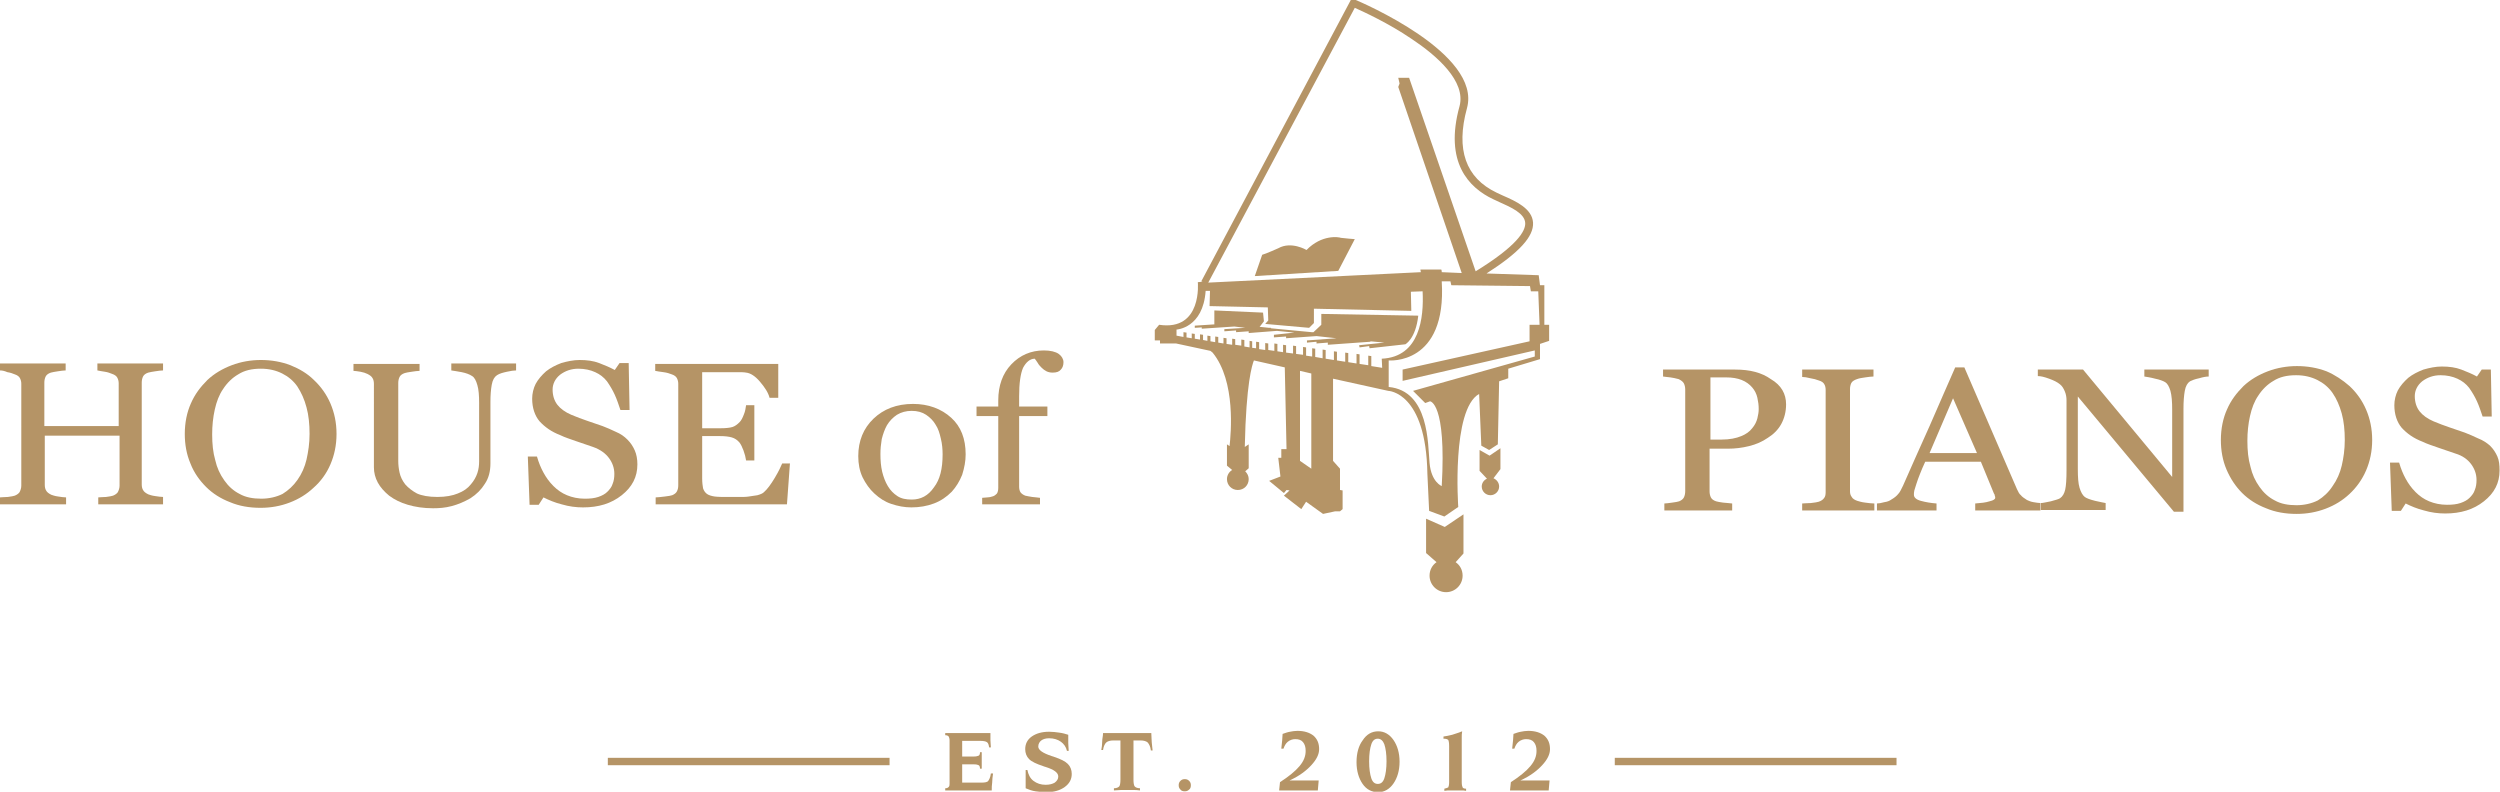 <svg xmlns="http://www.w3.org/2000/svg" xmlns:xlink="http://www.w3.org/1999/xlink" id="Layer_1" x="0px" y="0px" viewBox="0 0 575 182.1" style="enable-background:new 0 0 575 182.1;" xml:space="preserve"> <style type="text/css"> .st0{fill:#B59466;} </style> <g> <rect x="371.4" y="174.3" class="st0" width="64.8" height="1.7"></rect> <rect x="139.8" y="174.3" class="st0" width="64.8" height="1.7"></rect> <g> <g> <g> <g> <g> <g> <path class="st0" d="M37.7,116H22.6v-1.6c0.4,0,1-0.1,1.8-0.1c0.8-0.1,1.3-0.2,1.6-0.3c0.5-0.2,0.9-0.5,1.1-0.8 c0.2-0.4,0.4-0.9,0.4-1.5v-11.5H10.3v11.3c0,0.5,0.1,1,0.3,1.3c0.2,0.4,0.6,0.7,1.2,1c0.3,0.1,0.8,0.3,1.6,0.4 c0.7,0.1,1.3,0.2,1.8,0.2v1.6H0v-1.6c0.4,0,1-0.1,1.8-0.1c0.8-0.1,1.3-0.2,1.6-0.3c0.5-0.2,0.9-0.5,1.1-0.8 c0.2-0.4,0.4-0.9,0.4-1.5V88.3c0-0.5-0.1-0.9-0.3-1.3c-0.2-0.4-0.6-0.7-1.2-0.9c-0.5-0.2-1-0.4-1.7-0.5 C1,85.3,0.5,85.2,0,85.2v-1.6h15.1v1.6c-0.5,0-1.1,0.1-1.8,0.2c-0.7,0.1-1.2,0.2-1.6,0.3c-0.6,0.2-1,0.5-1.2,0.9 c-0.2,0.4-0.3,0.9-0.3,1.4v10h17.1v-9.8c0-0.5-0.1-0.9-0.3-1.3c-0.2-0.4-0.6-0.7-1.2-0.9c-0.5-0.2-1-0.4-1.7-0.5 c-0.7-0.1-1.2-0.2-1.7-0.3v-1.6h15.1v1.6c-0.5,0-1.1,0.1-1.8,0.2c-0.7,0.1-1.2,0.2-1.6,0.3c-0.6,0.2-1,0.5-1.2,0.9 c-0.2,0.4-0.3,0.9-0.3,1.4v23.4c0,0.5,0.1,1,0.3,1.3c0.2,0.4,0.6,0.7,1.2,1c0.3,0.1,0.8,0.3,1.6,0.4c0.7,0.1,1.3,0.2,1.8,0.2 V116z"></path> <path class="st0" d="M72.2,87.4c1.6,1.5,2.9,3.3,3.8,5.4c0.9,2.1,1.4,4.4,1.4,7c0,2.6-0.5,4.9-1.4,7 c-0.9,2.1-2.2,3.9-3.9,5.4c-1.6,1.5-3.4,2.6-5.5,3.4c-2.1,0.8-4.3,1.2-6.7,1.2c-2.5,0-4.9-0.4-7-1.3c-2.1-0.8-4-2-5.5-3.5 c-1.5-1.5-2.8-3.3-3.6-5.4c-0.9-2.1-1.3-4.4-1.3-6.8c0-2.6,0.5-5,1.4-7c0.9-2.1,2.2-3.8,3.8-5.4c1.6-1.5,3.5-2.6,5.6-3.4 c2.1-0.8,4.4-1.2,6.7-1.2c2.4,0,4.7,0.4,6.8,1.2C68.8,84.8,70.7,85.9,72.2,87.4z M68.4,110.4c1-1.4,1.7-3,2.1-4.7 c0.4-1.8,0.7-3.7,0.7-5.9c0-2.2-0.2-4.3-0.7-6.1c-0.5-1.9-1.2-3.4-2.1-4.8c-0.9-1.3-2.1-2.3-3.5-3c-1.4-0.7-3-1.1-4.9-1.1 c-2.1,0-3.8,0.4-5.2,1.3c-1.4,0.8-2.6,2-3.5,3.4c-0.9,1.3-1.5,2.9-1.9,4.7c-0.4,1.8-0.6,3.7-0.6,5.7c0,2.2,0.2,4.2,0.7,5.9 c0.4,1.8,1.1,3.3,2.1,4.7c0.9,1.3,2.1,2.4,3.5,3.1c1.4,0.8,3.1,1.1,5,1.1c1.8,0,3.5-0.4,4.9-1.1 C66.3,112.8,67.5,111.7,68.4,110.4z"></path> <path class="st0" d="M118.7,85.2c-0.5,0-1.2,0.1-2.1,0.3c-0.9,0.2-1.7,0.4-2.3,0.8c-0.6,0.4-1,1.1-1.2,2.2 c-0.2,1.1-0.3,2.4-0.3,4v14.1c0,1.8-0.4,3.4-1.3,4.7c-0.8,1.3-1.9,2.4-3.3,3.3c-1.4,0.8-2.8,1.4-4.3,1.8 c-1.5,0.4-2.9,0.5-4.3,0.5c-2.2,0-4.1-0.3-5.8-0.8c-1.7-0.5-3.1-1.2-4.3-2.1c-1.1-0.9-2-1.9-2.6-3c-0.6-1.1-0.9-2.3-0.9-3.5 V88.3c0-0.5-0.1-1-0.3-1.3c-0.2-0.4-0.6-0.7-1.2-1c-0.4-0.2-1-0.4-1.6-0.5c-0.7-0.1-1.2-0.2-1.6-0.2v-1.6h15.2v1.6 c-0.5,0-1.1,0.1-1.8,0.2c-0.7,0.1-1.3,0.2-1.6,0.3c-0.6,0.2-1,0.5-1.2,0.9c-0.2,0.4-0.3,0.9-0.3,1.4v17.9 c0,0.9,0.1,1.8,0.3,2.7c0.2,0.9,0.6,1.8,1.3,2.7c0.7,0.8,1.6,1.5,2.7,2.1c1.1,0.5,2.7,0.8,4.7,0.8c1.9,0,3.5-0.3,4.7-0.8 c1.3-0.5,2.3-1.2,3-2.1c0.7-0.8,1.2-1.7,1.5-2.6c0.3-0.9,0.4-1.8,0.4-2.7V92.7c0-1.7-0.1-3.1-0.4-4.1 c-0.3-1.1-0.7-1.8-1.2-2.1c-0.6-0.4-1.4-0.7-2.4-0.9c-1-0.2-1.8-0.3-2.4-0.4v-1.6h14.9V85.2z"></path> <path class="st0" d="M144.3,101.1c0.8,0.8,1.3,1.6,1.7,2.5c0.4,0.9,0.6,2,0.6,3.2c0,2.9-1.2,5.2-3.6,7.1 c-2.4,1.9-5.3,2.8-8.9,2.8c-1.6,0-3.2-0.2-4.9-0.7c-1.6-0.4-3-1-4.2-1.6l-1.1,1.7h-2.1l-0.4-11.1h2.1 c0.4,1.4,0.9,2.6,1.5,3.7c0.6,1.1,1.3,2.1,2.3,3.1c0.9,0.9,1.9,1.6,3.1,2.1c1.2,0.5,2.6,0.8,4.1,0.8c1.2,0,2.2-0.1,3.1-0.4 c0.9-0.3,1.6-0.7,2.1-1.2c0.5-0.5,1-1.1,1.2-1.8c0.3-0.7,0.4-1.5,0.4-2.3c0-1.3-0.4-2.5-1.2-3.6c-0.8-1.1-2-2-3.7-2.6 c-1.1-0.4-2.4-0.8-3.8-1.3c-1.4-0.5-2.7-0.9-3.7-1.4c-2.1-0.8-3.6-1.9-4.8-3.2c-1.1-1.3-1.7-3.1-1.7-5.2 c0-1.2,0.3-2.4,0.8-3.4c0.6-1.1,1.4-2,2.4-2.9c1-0.8,2.2-1.4,3.5-1.9c1.4-0.4,2.8-0.7,4.2-0.7c1.7,0,3.2,0.2,4.5,0.7 c1.3,0.5,2.5,1,3.6,1.6l1.1-1.6h2.1l0.2,10.8h-2.1c-0.4-1.2-0.8-2.4-1.3-3.5c-0.5-1.1-1.1-2.1-1.8-3.1 c-0.7-0.9-1.6-1.6-2.7-2.1c-1.1-0.5-2.4-0.8-3.9-0.8c-1.6,0-3,0.5-4.2,1.4c-1.1,0.9-1.7,2.1-1.7,3.4c0,1.4,0.4,2.6,1.1,3.5 c0.7,0.9,1.8,1.7,3.2,2.3c1.2,0.5,2.5,1,3.7,1.4c1.2,0.4,2.4,0.8,3.5,1.2c1,0.4,2,0.8,3,1.3 C142.8,99.8,143.6,100.4,144.3,101.1z"></path> <path class="st0" d="M181.7,106.4L181,116h-30.2v-1.6c0.5,0,1.2-0.1,2.1-0.2c0.9-0.1,1.4-0.2,1.7-0.3 c0.5-0.2,0.9-0.5,1.1-0.9c0.2-0.4,0.3-0.8,0.3-1.4V88.3c0-0.5-0.1-0.9-0.3-1.3c-0.2-0.4-0.6-0.7-1.2-0.9 c-0.5-0.2-1.1-0.4-1.9-0.5c-0.8-0.1-1.4-0.2-1.9-0.3v-1.6H179v7.8H177c-0.3-1.2-1.1-2.4-2.2-3.7c-1.1-1.3-2.2-2-3.2-2.1 c-0.5-0.1-1.2-0.1-1.9-0.1c-0.7,0-1.6,0-2.5,0h-5.7v12.9h4.1c1.3,0,2.3-0.1,2.9-0.3c0.6-0.2,1.1-0.6,1.6-1.1 c0.4-0.4,0.7-1,1-1.8c0.3-0.7,0.4-1.4,0.5-2.1h1.9v12.7h-1.9c-0.1-0.7-0.3-1.5-0.6-2.3c-0.3-0.8-0.6-1.4-0.9-1.8 c-0.5-0.6-1.1-1-1.8-1.2c-0.7-0.2-1.6-0.3-2.7-0.3h-4.1v9.7c0,1,0.1,1.7,0.2,2.3c0.2,0.6,0.5,1,0.9,1.3 c0.4,0.3,1.1,0.5,1.8,0.6c0.8,0.1,1.9,0.1,3.3,0.1c0.6,0,1.3,0,2.2,0c0.9,0,1.7,0,2.3-0.1c0.7-0.1,1.3-0.2,2-0.3 c0.7-0.2,1.2-0.4,1.5-0.7c0.8-0.7,1.6-1.8,2.5-3.3c0.9-1.5,1.4-2.6,1.7-3.3H181.7z"></path> <path class="st0" d="M222.1,104.5c0,1.6-0.3,3.1-0.8,4.7c-0.6,1.5-1.4,2.8-2.4,3.9c-1.2,1.2-2.5,2.1-4.1,2.7 c-1.6,0.6-3.3,0.9-5.2,0.9c-1.6,0-3.1-0.3-4.6-0.8c-1.5-0.5-2.7-1.3-3.9-2.4c-1.1-1-2-2.3-2.7-3.7c-0.7-1.5-1-3.1-1-4.9 c0-3.5,1.2-6.4,3.5-8.6c2.3-2.2,5.3-3.4,9.1-3.4c3.5,0,6.5,1.1,8.8,3.2C221,98.1,222.1,100.9,222.1,104.5z M216.8,104.5 c0-1.1-0.1-2.4-0.4-3.6c-0.3-1.3-0.6-2.3-1.2-3.2c-0.5-0.9-1.3-1.7-2.2-2.3c-0.9-0.6-2-0.9-3.3-0.9c-1.3,0-2.4,0.3-3.4,0.9 c-0.9,0.6-1.7,1.4-2.3,2.4c-0.5,0.9-0.9,2-1.2,3.2c-0.2,1.2-0.3,2.3-0.3,3.4c0,1.5,0.1,2.8,0.4,4.1c0.3,1.2,0.7,2.3,1.3,3.3 c0.6,1,1.3,1.7,2.2,2.3c0.9,0.6,2,0.8,3.3,0.8c2.1,0,3.8-0.9,5.1-2.8C216.2,110.3,216.8,107.8,216.8,104.5z"></path> <path class="st0" d="M244.6,83.3c0,0.7-0.2,1.3-0.6,1.7c-0.4,0.5-1,0.7-1.9,0.7c-0.5,0-1-0.1-1.4-0.3 c-0.4-0.2-0.8-0.5-1.1-0.8c-0.3-0.3-0.7-0.7-0.9-1.1c-0.3-0.4-0.5-0.8-0.7-1c-1.1,0-2,0.8-2.7,2.1c-0.6,1.4-0.9,3.6-0.9,6.6 v2.3h6.5v2.2h-6.5v16.2c0,0.5,0.1,1,0.3,1.3c0.2,0.3,0.6,0.6,1.1,0.8c0.4,0.1,1,0.2,1.6,0.3c0.7,0.1,1.3,0.1,1.8,0.2v1.5 h-13.3v-1.5c0.4,0,0.8-0.1,1.2-0.1c0.4,0,0.8-0.1,1.1-0.2c0.5-0.1,0.8-0.4,1.1-0.7c0.2-0.3,0.3-0.8,0.3-1.3V95.7h-5v-2.2h5 v-1.4c0-3.4,1-6.2,3-8.3c2-2.1,4.5-3.2,7.5-3.2c1.5,0,2.7,0.3,3.4,0.8C244.2,81.9,244.6,82.6,244.6,83.3z"></path> </g> <g> <path class="st0" d="M410.8,93c0,1.7-0.4,3.2-1.1,4.5c-0.7,1.3-1.8,2.4-3.1,3.2c-1.3,0.9-2.7,1.5-4.3,1.9 c-1.6,0.4-3.2,0.6-5,0.6h-4.1v9.8c0,0.5,0.1,1,0.3,1.4c0.2,0.4,0.6,0.7,1.2,0.9c0.3,0.1,0.9,0.2,1.6,0.3 c0.8,0.1,1.5,0.1,2.1,0.2v1.6h-15.6v-1.6c0.4,0,1-0.1,1.8-0.2c0.8-0.1,1.3-0.2,1.6-0.3c0.5-0.2,0.9-0.5,1.1-0.9 c0.2-0.4,0.3-0.9,0.3-1.5V89.6c0-0.5-0.1-1-0.3-1.4c-0.2-0.4-0.6-0.7-1.2-1c-0.7-0.2-1.3-0.3-1.9-0.4 c-0.6-0.1-1.2-0.1-1.7-0.2V85h16.6c3.4,0,6.1,0.7,8.2,2.2C409.7,88.6,410.8,90.6,410.8,93z M403,98.5c0.6-0.7,1-1.5,1.2-2.3 c0.2-0.8,0.3-1.5,0.3-2.1c0-0.9-0.1-1.7-0.3-2.6c-0.2-0.9-0.6-1.7-1.2-2.4c-0.6-0.7-1.4-1.3-2.4-1.7c-1-0.4-2.2-0.6-3.6-0.6 h-3.6v14.3h2.6c1.8,0,3.3-0.3,4.5-0.8C401.5,99.9,402.4,99.3,403,98.5z"></path> <path class="st0" d="M430.9,117.4h-16.4v-1.6c0.5,0,1.1-0.1,2-0.1c0.9-0.1,1.5-0.2,1.8-0.3c0.6-0.2,1-0.5,1.2-0.8 c0.3-0.3,0.4-0.8,0.4-1.4V89.7c0-0.5-0.1-1-0.3-1.3c-0.2-0.4-0.6-0.7-1.3-0.9c-0.5-0.2-1.2-0.4-1.9-0.5 c-0.8-0.2-1.4-0.3-1.9-0.3V85h16.4v1.6c-0.5,0-1.2,0.1-1.9,0.2c-0.7,0.1-1.4,0.2-1.9,0.4c-0.6,0.2-1.1,0.5-1.3,0.9 c-0.2,0.4-0.3,0.9-0.3,1.4v23.5c0,0.5,0.1,0.9,0.4,1.3c0.2,0.4,0.7,0.7,1.3,0.9c0.4,0.1,0.9,0.3,1.8,0.4 c0.8,0.1,1.5,0.2,2.1,0.2V117.4z"></path> <path class="st0" d="M469.4,117.4h-15.1v-1.6c1.3-0.1,2.4-0.2,3.3-0.5c0.9-0.2,1.3-0.5,1.3-0.8c0-0.1,0-0.3-0.1-0.5 c0-0.2-0.1-0.4-0.2-0.5l-3-7.3h-12.8c-0.5,1.1-0.9,2-1.2,2.8c-0.3,0.8-0.6,1.5-0.8,2.2c-0.2,0.7-0.4,1.2-0.5,1.6 c-0.1,0.4-0.1,0.7-0.1,1c0,0.6,0.5,1.1,1.6,1.4c1.1,0.3,2.3,0.5,3.6,0.6v1.6h-13.7v-1.6c0.4,0,1-0.1,1.7-0.3 c0.7-0.1,1.2-0.3,1.6-0.6c0.7-0.4,1.2-0.8,1.6-1.3c0.4-0.4,0.7-1.1,1.1-1.9c1.8-4.1,3.8-8.6,6.1-13.7 c2.2-5.1,4.2-9.6,5.9-13.5h2.1l12.1,28c0.3,0.6,0.5,1.1,0.9,1.4c0.3,0.4,0.8,0.7,1.4,1.1c0.4,0.2,0.9,0.4,1.5,0.5 c0.6,0.1,1.2,0.2,1.6,0.2V117.4z M454.7,104.2l-5.5-12.6l-5.4,12.6H454.7z"></path> <path class="st0" d="M508,86.6c-0.5,0-1.2,0.1-2.2,0.4c-1,0.2-1.7,0.5-2.1,0.7c-0.6,0.4-1,1.1-1.2,2.2 c-0.2,1.1-0.3,2.5-0.3,4.1v23.7h-2.2l-22.1-26.5v16.7c0,1.9,0.1,3.3,0.4,4.3c0.3,1,0.7,1.7,1.2,2.1c0.4,0.3,1.2,0.6,2.4,0.9 c1.2,0.3,2,0.4,2.4,0.5v1.6h-14.9v-1.6c0.5,0,1.2-0.2,2.3-0.4c1.1-0.3,1.8-0.5,2.1-0.7c0.6-0.4,1-1.1,1.2-2 c0.2-0.9,0.3-2.4,0.3-4.5v-16c0-0.7-0.1-1.4-0.4-2.1c-0.3-0.7-0.6-1.2-1.1-1.6c-0.6-0.5-1.4-0.9-2.5-1.3 c-1.1-0.4-1.9-0.6-2.6-0.6V85h10.4l20.5,24.7V94.3c0-1.9-0.1-3.3-0.4-4.4c-0.3-1-0.7-1.7-1.2-2c-0.5-0.3-1.3-0.6-2.3-0.8 c-1.1-0.3-1.9-0.4-2.5-0.5V85H508V86.6z"></path> <path class="st0" d="M540.4,88.8c1.6,1.5,2.9,3.3,3.8,5.4c0.9,2.1,1.4,4.4,1.4,7c0,2.6-0.5,4.9-1.4,7 c-0.9,2.1-2.2,3.9-3.8,5.4c-1.6,1.5-3.4,2.6-5.5,3.4c-2.1,0.8-4.3,1.2-6.7,1.2c-2.5,0-4.9-0.4-7-1.3c-2.1-0.8-4-2-5.5-3.5 c-1.5-1.5-2.7-3.3-3.6-5.4c-0.9-2.1-1.3-4.4-1.3-6.8c0-2.6,0.5-5,1.4-7c0.9-2.1,2.2-3.8,3.8-5.4c1.6-1.5,3.5-2.6,5.6-3.4 c2.1-0.8,4.4-1.2,6.7-1.2c2.4,0,4.7,0.4,6.8,1.2C537,86.2,538.8,87.4,540.4,88.8z M536.5,111.8c1-1.4,1.7-3,2.1-4.7 c0.4-1.7,0.7-3.7,0.7-5.9c0-2.2-0.2-4.3-0.7-6.1s-1.2-3.4-2.1-4.7c-0.9-1.3-2.1-2.3-3.5-3c-1.4-0.7-3-1.1-4.9-1.1 c-2.1,0-3.8,0.4-5.2,1.3c-1.4,0.8-2.6,2-3.5,3.4c-0.9,1.3-1.5,2.9-1.9,4.7c-0.4,1.8-0.6,3.7-0.6,5.7c0,2.2,0.2,4.2,0.7,5.9 c0.4,1.8,1.1,3.3,2.1,4.7c0.9,1.3,2.1,2.4,3.5,3.1c1.4,0.8,3.1,1.1,5,1.1c1.8,0,3.5-0.4,4.9-1.1 C534.4,114.3,535.6,113.2,536.5,111.8z"></path> <path class="st0" d="M572.7,102.5c0.8,0.8,1.3,1.6,1.7,2.5c0.4,0.9,0.5,2,0.5,3.2c0,2.9-1.2,5.2-3.6,7.1 c-2.4,1.9-5.3,2.8-8.9,2.8c-1.6,0-3.2-0.2-4.9-0.7c-1.6-0.4-3-1-4.2-1.6l-1.1,1.7h-2.1l-0.4-11.1h2.1 c0.4,1.4,0.9,2.6,1.5,3.7c0.6,1.1,1.3,2.1,2.3,3.1c0.9,0.9,1.9,1.6,3.1,2.1c1.2,0.5,2.6,0.8,4.1,0.8c1.2,0,2.2-0.1,3.1-0.4 c0.9-0.3,1.6-0.7,2.1-1.2c0.5-0.5,1-1.1,1.2-1.8c0.3-0.7,0.4-1.5,0.4-2.3c0-1.3-0.4-2.5-1.2-3.6c-0.8-1.1-2-2-3.7-2.5 c-1.1-0.4-2.4-0.8-3.8-1.3c-1.4-0.5-2.7-0.9-3.7-1.4c-2.1-0.8-3.6-1.9-4.8-3.2c-1.1-1.3-1.7-3.1-1.7-5.2 c0-1.2,0.3-2.4,0.8-3.4c0.6-1.1,1.4-2,2.4-2.9c1-0.8,2.2-1.4,3.5-1.9c1.4-0.4,2.8-0.7,4.2-0.7c1.7,0,3.2,0.2,4.5,0.7 c1.3,0.5,2.5,1,3.6,1.6l1.1-1.6h2.1l0.2,10.8h-2.1c-0.4-1.2-0.8-2.4-1.3-3.5c-0.5-1.1-1.1-2.1-1.8-3.1 c-0.7-0.9-1.6-1.6-2.7-2.1c-1.1-0.5-2.4-0.8-3.9-0.8c-1.6,0-3,0.5-4.2,1.4c-1.1,0.9-1.7,2.1-1.7,3.4c0,1.4,0.4,2.6,1.1,3.5 s1.8,1.7,3.2,2.3c1.2,0.5,2.5,1,3.7,1.4c1.2,0.4,2.4,0.8,3.5,1.2c1,0.4,2,0.8,3,1.3C571.2,101.3,572,101.9,572.7,102.5z"></path> </g> <g> <path class="st0" d="M328,119.3v7.9l2.4,2.1c-1,0.7-1.6,1.8-1.6,3.1c0,2.1,1.7,3.8,3.8,3.8c2.1,0,3.8-1.7,3.8-3.8 c0-1.3-0.6-2.4-1.6-3.1l1.8-2v-9l-4.3,2.9L328,119.3z"></path> <path class="st0" d="M340.3,103.5v4.8l1.7,1.8c-0.7,0.3-1.2,1-1.2,1.8c0,1.1,0.9,2,2,2c1.1,0,2-0.9,2-2 c0-0.9-0.6-1.6-1.3-1.9l1.6-2.1v-4.8l-2.5,1.7L340.3,103.5z"></path> <path class="st0" d="M300.5,57.5c0,0-3.5-2.1-6.5-0.4c0,0-2.9,1.3-3.7,1.5l-1.7,4.9l19.2-1.2l3.8-7.3c0,0-2.6-0.2-3.2-0.3 C307.9,54.5,304,53.9,300.5,57.5z"></path> <path class="st0" d="M355.2,74.7v-9.1h-1l-0.3-2.3l-12-0.4c7.5-4.8,10.9-8.5,10.7-11.7c-0.2-3.2-3.9-4.9-6.9-6.2 c-0.5-0.2-1-0.5-1.5-0.7c-7.1-3.4-9.4-9.9-6.8-19.4c3.5-12.6-24.6-24.5-25.8-25l-0.7-0.3l-34.6,65.1l0.3,0.1l-1.1,0.1 c0,0,1.1,11.3-8.9,9.8l-1,1.2v2.4h1.2V79h2h1.7l7.9,1.7l0.5,0.4c5.4,6.6,4.2,18.7,3.9,21.5l-0.6-0.4v4.9l1.2,1 c-0.7,0.4-1.2,1.2-1.2,2.1c0,1.4,1.1,2.5,2.5,2.5c1.4,0,2.5-1.1,2.5-2.5c0-0.7-0.3-1.3-0.8-1.8l0.8-0.7v-5.5l-0.9,0.6 c0.3-14.7,1.7-18.9,2.1-19.9l7.1,1.6l0.4,18.8h-1.2v2H294l0.5,4.3l-2.6,1l3.4,2.8l0.6-0.7l0.7,0.1l-1.3,1.2l4,3.1l1.1-1.7 l3.9,2.8l2.8-0.6h1.1l0.6-0.5v-4.3l-0.6-0.1v-4.9l-1.6-1.8V87.1l12.7,2.8v0c0,0,8.7,0.2,9,19.1l0.4,8.5l3.5,1.3l3.2-2.2 c0,0-1.6-22.4,4.8-26l0.5,11.9l1.8,1l2-1.3l0.3-14.5l2.1-0.7v-2.2l7.3-2.2v-3.5l2.1-0.7v-3.7H355.2z M311.6,1.8 c2,0.9,7.7,3.5,13,7.1c5.9,3.9,12.6,9.8,11.1,15.5c-3.6,13,2.2,18.8,7.7,21.4c0.5,0.2,1,0.5,1.5,0.7c2.7,1.2,5.8,2.6,5.9,4.8 c0.1,1.8-1.8,5.2-11.4,11.1l-15.3-44.5h-2.5l0.3,1.3l-0.3,0.8l14.6,42.8l-4.6-0.2c0-0.2,0-0.4-0.1-0.6h-4.8 c0,0,0,0.2,0.1,0.6L277.9,65L311.6,1.8z M301.6,107.8L299,106V85.3l2.6,0.6V107.8z M317.9,84.6l-2.5-0.4v-2.3l-0.7-0.1v2.2 l-2-0.3v-2.2l-0.7-0.1v2.2l-1.9-0.3v-2.1l-0.7-0.1v2.1l-1.9-0.3v-2l-0.7-0.1v2l-1.9-0.3v-2l-0.7-0.1v2l-1.7-0.3v-1.9 l-0.7-0.1v1.9l-1.4-0.2v-1.9l-0.7-0.1v1.8l-1.6-0.2v-1.8l-0.7-0.1v1.8l-1.6-0.2v-1.7l-0.7-0.1v1.7l-1.3-0.2v-1.7l-0.7-0.1 v1.7l-1.4-0.2V79l-0.7-0.1v1.6l-1.4-0.2v-1.6l-0.7-0.1v1.5L288,80v-1.5l-0.6-0.1v1.5l-1.2-0.2v-1.5l-0.7-0.1v1.4l-1.4-0.2V78 l-0.7-0.1v1.4l-1.3-0.2v-1.3l-0.7-0.1V79l-1.2-0.2v-1.3l-0.7-0.1v1.3l-1.1-0.2v-1.2l-0.7-0.1v1.2l-1-0.2V77l-0.7-0.1v1.2 l-1.2-0.2v-1.1l-0.7-0.1l0,1.1l-1.2-0.2v-1.1l-0.7-0.1v1.1l-1.6-0.3v-1.4c0,0,6.1-0.3,6.7-8.9h1l-0.1,3.5l13.4,0.3l0.1,3 l-0.7,0.8l10.1,0.9l1.1-1.1V71l22.4,0.5l-0.1-4.4l2.7-0.1c0.3,6-0.6,15.1-9.4,15.5L317.9,84.6z M352.7,74.7h-0.9v3.8 l-29.2,6.5v2.6l30.4-7V82l-28,7.9l2.8,2.8l1.1-0.4c0,0,3.8,0.2,2.7,19.5c0,0-2.4-0.9-2.8-5.3c-0.4-4.4-0.1-16.6-9.4-17.5 v-6.1c0,0,13.4,1.2,12.2-18.2l2,0l0.2,0.9l18.1,0.2l0.2,1.2h1.7l0.3,7.7H352.7z"></path> <path class="st0" d="M303.9,72.2v2.5l-1.8,1.7l-0.4,0l-7.4-0.7l0,0l0,0l-2-0.2l0-0.1l-0.4,0l-1.9-0.2v0l-0.2,0l-0.1,0l1-1.3 l-0.2-2l-11.2-0.5v3.2l0.1,0l-4.6,0.3l0,0.5l1.6-0.1l0,0.3l7.5-0.5l2.5,0.3l-4.8,0.3l0,0.5l2.7-0.2l0,0.4l2.9-0.2l0,0.4 l6.5-0.5l4,0.4L293,77l0,0.6l2.8-0.2l0,0.4l7-0.5l4.6,0.5l-6.8,0.5l0,0.5l2.2-0.2l0,0.4l2.6-0.2l0,0.5l9.8-0.7l0-0.1l3.2,0.3 l-5.8,0.6l0.1,0.5l2.2-0.3l0.1,0.5l8.1-0.9l0.1,0c0,0,2.4-1.2,3-6.6L303.9,72.2z M312.8,78.3L312.8,78.3l0.1,0L312.8,78.3z"></path> </g> </g> </g> </g> </g> </g> <g> <path class="st0" d="M217.4,168.6h10.4c0,0.6,0,1.2,0,1.7c0,0.6,0.1,1.1,0.1,1.6h-0.4c-0.1-0.6-0.2-1-0.5-1.2 c-0.3-0.2-0.8-0.3-1.6-0.3h-4.1v3.6h2.7c0.5,0,0.9-0.1,1.1-0.2c0.2-0.1,0.3-0.4,0.3-0.8h0.4c0,0.1,0,0.3,0,0.6c0,0.7,0,1.1,0,1.3 c0,0.3,0,0.6,0,0.9c0,0.3,0,0.7,0,1h-0.4c0-0.4-0.1-0.7-0.3-0.8c-0.2-0.1-0.5-0.2-1.1-0.2h-2.7v4.2h4.5c0.7,0,1.3-0.1,1.5-0.4 s0.5-0.8,0.6-1.7h0.5c-0.1,0.8-0.2,1.4-0.2,2.1c-0.1,0.6-0.1,1.2-0.1,1.8h-10.7v-0.5c0.4,0,0.6-0.1,0.8-0.3 c0.2-0.2,0.2-0.5,0.2-0.8v-9.9c0-0.4-0.1-0.7-0.2-0.9c-0.2-0.2-0.4-0.3-0.8-0.3V168.6z"></path> <path class="st0" d="M245.7,169c0,0.6,0,1.3,0,1.9c0,0.6,0.1,1.2,0.1,1.8l-0.4,0c-0.2-0.9-0.7-1.6-1.4-2.1 c-0.7-0.5-1.6-0.8-2.7-0.8c-0.8,0-1.4,0.2-1.8,0.5c-0.4,0.3-0.7,0.8-0.7,1.4c0,0.8,1,1.5,3.1,2.2c0.3,0.1,0.4,0.1,0.6,0.2 c1.5,0.5,2.5,1,3.1,1.6c0.6,0.6,0.9,1.4,0.9,2.3c0,1.2-0.5,2.2-1.6,3c-1.1,0.8-2.5,1.2-4.3,1.2c-0.8,0-1.6-0.1-2.4-0.2 s-1.6-0.4-2.3-0.7c0-0.3,0-0.6,0-0.9c0-0.3,0-0.7,0-1.2c0-0.1,0-0.4,0-0.7c0-0.3,0-0.8,0-1.4h0.4c0.2,1,0.6,1.9,1.4,2.5 c0.8,0.6,1.7,0.9,2.8,0.9c0.9,0,1.6-0.2,2.1-0.5c0.5-0.4,0.8-0.8,0.8-1.4c0-0.9-1-1.6-2.9-2.2c-0.3-0.1-0.4-0.1-0.6-0.2 c-1.5-0.5-2.6-1-3.2-1.6c-0.6-0.6-0.9-1.4-0.9-2.3c0-1.2,0.5-2.2,1.5-2.9c1-0.7,2.3-1.1,4-1.1c0.8,0,1.6,0.1,2.3,0.2 C244.4,168.6,245.1,168.8,245.7,169z"></path> <path class="st0" d="M253.7,168.6h11.1c0,0.8,0.1,1.5,0.1,2.1c0.1,0.7,0.1,1.3,0.2,1.9h-0.4c-0.1-0.9-0.4-1.4-0.7-1.8 c-0.3-0.3-0.9-0.5-1.7-0.5h-1.6v9c0,0.8,0.1,1.4,0.3,1.6c0.2,0.2,0.6,0.4,1.2,0.4v0.5c-0.6-0.1-1.1-0.1-1.6-0.1 c-0.5,0-0.9,0-1.4,0c-0.4,0-0.9,0-1.4,0c-0.5,0-1,0.1-1.6,0.1v-0.5c0.6,0,1-0.2,1.2-0.4c0.2-0.2,0.3-0.8,0.3-1.6v-9h-1.6 c-0.8,0-1.4,0.2-1.7,0.5c-0.3,0.3-0.6,0.9-0.7,1.7h-0.4c0.1-0.6,0.2-1.2,0.2-1.9S253.7,169.3,253.7,168.6z"></path> <path class="st0" d="M272.5,179.2c0.4,0,0.7,0.1,1,0.4c0.3,0.3,0.4,0.6,0.4,1c0,0.4-0.1,0.8-0.4,1c-0.3,0.3-0.6,0.4-1,0.4 c-0.4,0-0.8-0.1-1-0.4c-0.3-0.3-0.4-0.6-0.4-1c0-0.4,0.1-0.7,0.4-1C271.8,179.3,272.1,179.2,272.5,179.2z"></path> <path class="st0" d="M296.6,179.5h6.7l-0.2,2.3h-8.9l0.2-1.9c2-1.3,3.5-2.5,4.5-3.7c1-1.2,1.4-2.3,1.4-3.5c0-0.9-0.2-1.5-0.6-2 c-0.4-0.5-1-0.7-1.8-0.7c-0.6,0-1.2,0.2-1.7,0.6c-0.5,0.4-0.8,1-1,1.6h-0.5c0.1-0.7,0.1-1.3,0.2-1.9c0-0.5,0.1-1,0.1-1.5 c0.6-0.2,1.1-0.4,1.7-0.5c0.5-0.1,1.1-0.2,1.7-0.2c1.6,0,2.8,0.4,3.7,1.1c0.9,0.8,1.3,1.8,1.3,3.1c0,1.2-0.6,2.4-1.8,3.7 C300.4,177.3,298.8,178.5,296.6,179.5z"></path> <path class="st0" d="M317,168.2c1.4,0,2.6,0.7,3.5,2c0.9,1.3,1.4,3,1.4,5c0,2-0.5,3.7-1.4,5c-0.9,1.3-2.1,2-3.5,2 c-1.5,0-2.7-0.6-3.6-1.9c-0.9-1.3-1.4-3-1.4-5c0-2.1,0.5-3.8,1.4-5C314.3,168.9,315.5,168.2,317,168.2z M316.9,169.9 c-0.7,0-1.2,0.4-1.5,1.3c-0.3,0.9-0.5,2.2-0.5,3.9c0,1.7,0.2,3,0.5,3.9c0.3,0.9,0.8,1.3,1.5,1.3c0.7,0,1.2-0.4,1.5-1.3 c0.3-0.9,0.5-2.2,0.5-3.9c0-1.7-0.2-3-0.5-3.9C318.1,170.4,317.6,169.9,316.9,169.9z"></path> <path class="st0" d="M332.2,181.9v-0.5c0.4-0.1,0.7-0.2,0.9-0.3c0.1-0.2,0.2-0.6,0.2-1.2v-8.3c0-0.8-0.1-1.2-0.2-1.4 c-0.2-0.2-0.5-0.3-1.1-0.3v-0.5c0.6-0.1,1.3-0.2,2-0.4c0.7-0.2,1.5-0.5,2.3-0.8c-0.1,0.5-0.1,1-0.1,1.4c0,0.4,0,0.8,0,1.1v9.2 c0,0.6,0.1,1,0.2,1.2c0.1,0.2,0.4,0.3,0.8,0.3l0,0.5c-0.4-0.1-0.7-0.1-1.1-0.1c-0.4,0-0.8,0-1.4,0c-0.3,0-0.7,0-1.1,0 C333.1,181.8,332.7,181.8,332.2,181.9z"></path> <path class="st0" d="M349.7,179.5h6.7l-0.2,2.3h-8.9l0.2-1.9c2-1.3,3.5-2.5,4.5-3.7c1-1.2,1.4-2.3,1.4-3.5c0-0.9-0.2-1.5-0.6-2 c-0.4-0.5-1-0.7-1.8-0.7c-0.6,0-1.2,0.2-1.7,0.6c-0.5,0.4-0.8,1-1,1.6h-0.5c0.1-0.7,0.1-1.3,0.2-1.9c0-0.5,0.1-1,0.1-1.5 c0.6-0.2,1.1-0.4,1.7-0.5c0.5-0.1,1.1-0.2,1.7-0.2c1.6,0,2.8,0.4,3.7,1.1c0.9,0.8,1.3,1.8,1.3,3.1c0,1.2-0.6,2.4-1.8,3.7 C353.5,177.3,351.9,178.5,349.7,179.5z"></path> </g> </g> </svg>